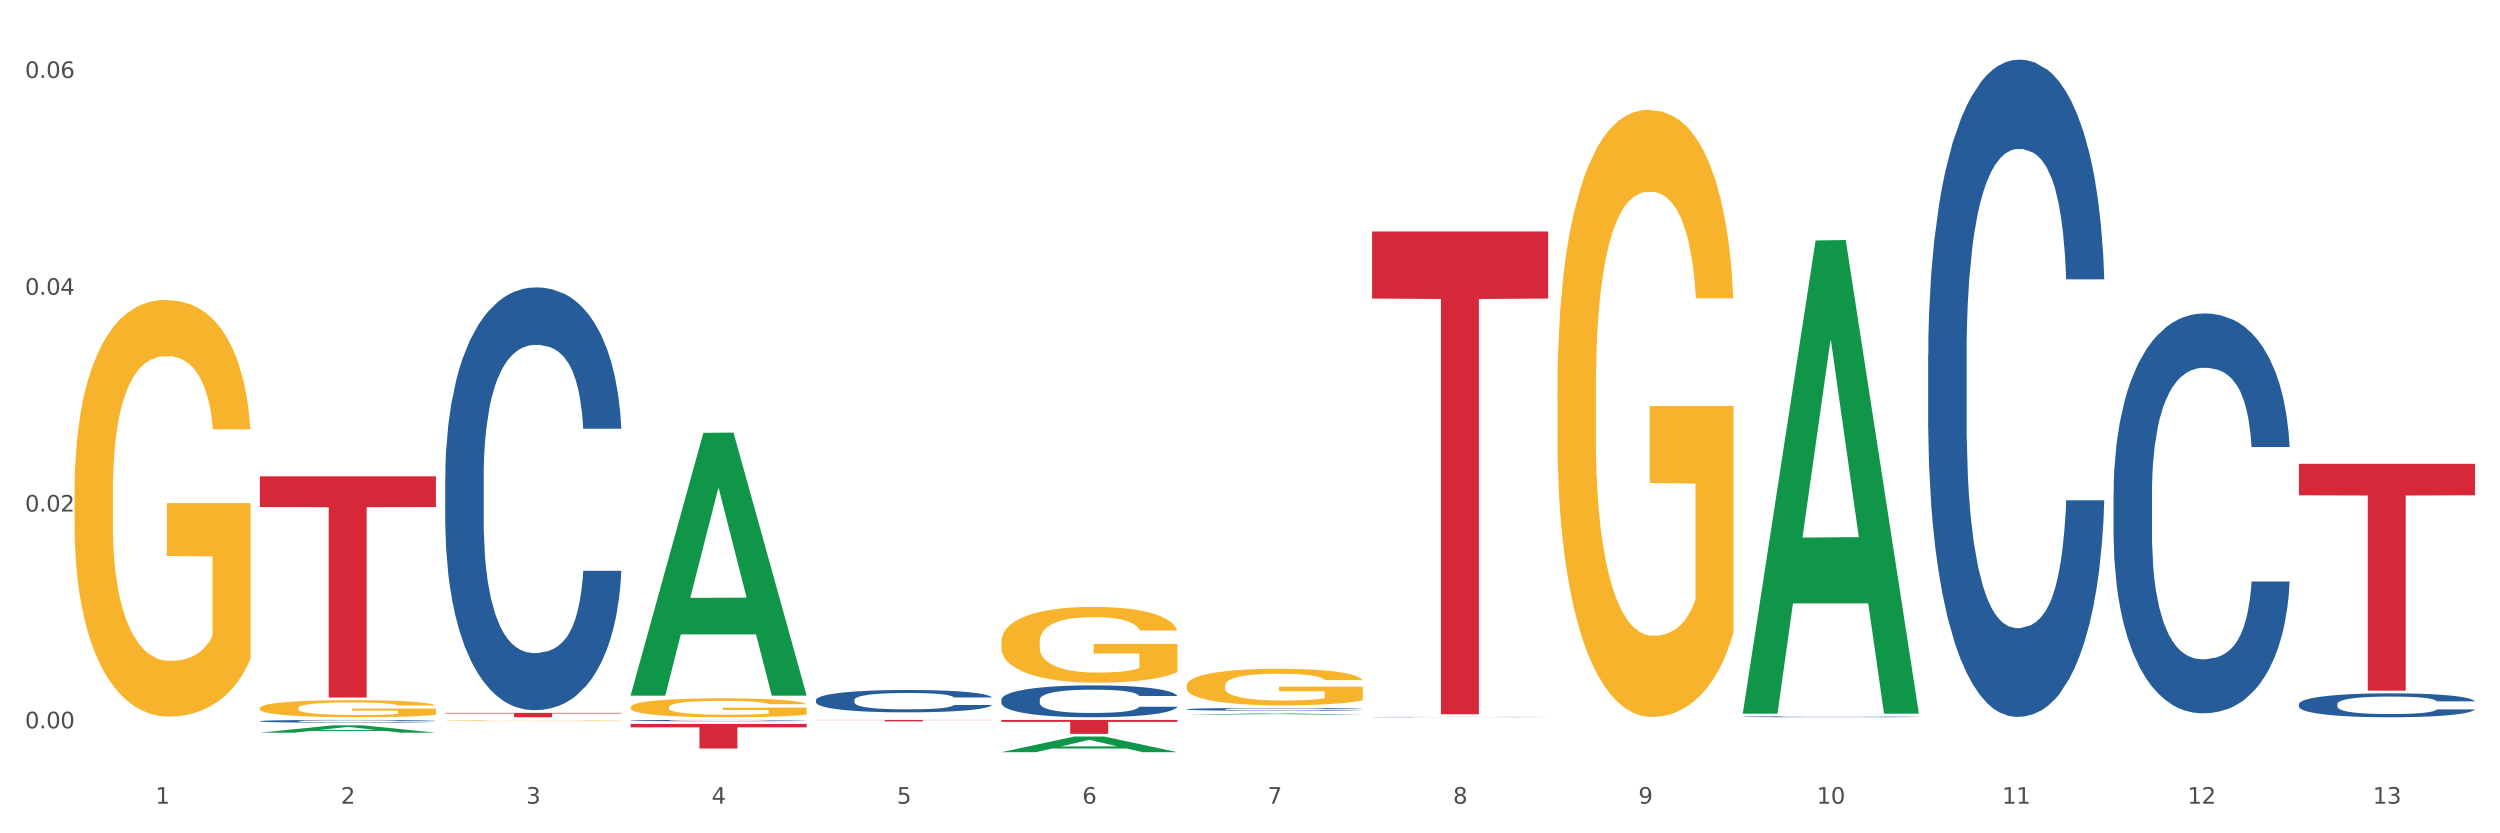 <?xml version="1.0" encoding="utf-8" standalone="no"?>
<!DOCTYPE svg PUBLIC "-//W3C//DTD SVG 1.1//EN"
  "http://www.w3.org/Graphics/SVG/1.1/DTD/svg11.dtd">
<svg xmlns:xlink="http://www.w3.org/1999/xlink" width="1080pt" height="360pt" viewBox="0 0 1080 360" xmlns="http://www.w3.org/2000/svg" version="1.1">
 <rect x="0" y="0" width="1080" height="360" fill="#333333" stroke="none"/>
 <defs>
  <style type="text/css">*{stroke-linejoin: round; stroke-linecap: butt}</style>
 </defs>
 <g id="figure_1">
  <g id="patch_1">
   <path d="M 0 360 
L 1080 360 
L 1080 0 
L 0 0 
z
" style="fill: #ffffff; stroke: #ffffff; stroke-linejoin: miter"/>
  </g>
  <g id="axes_1">
   <g id="matplotlib.axis_1">
    <g id="xtick_1">
     <g id="text_1">
      <!-- 1 -->
      <g style="fill: #4d4d4d" transform="translate(67.159 347.204) scale(0.096 -0.096)">
       <defs>
        <path id="DejaVuSans-31" d="M 794 531 
L 1825 531 
L 1825 4091 
L 703 3866 
L 703 4441 
L 1819 4666 
L 2450 4666 
L 2450 531 
L 3481 531 
L 3481 0 
L 794 0 
L 794 531 
z
" transform="scale(0.016)"/>
       </defs>
       <use xlink:href="#DejaVuSans-31"/>
      </g>
     </g>
    </g>
    <g id="xtick_2">
     <g id="text_2">
      <!-- 2 -->
      <g style="fill: #4d4d4d" transform="translate(147.238 347.204) scale(0.096 -0.096)">
       <defs>
        <path id="DejaVuSans-32" d="M 1228 531 
L 3431 531 
L 3431 0 
L 469 0 
L 469 531 
Q 828 903 1448 1529 
Q 2069 2156 2228 2338 
Q 2531 2678 2651 2914 
Q 2772 3150 2772 3378 
Q 2772 3750 2511 3984 
Q 2250 4219 1831 4219 
Q 1534 4219 1204 4116 
Q 875 4013 500 3803 
L 500 4441 
Q 881 4594 1212 4672 
Q 1544 4750 1819 4750 
Q 2544 4750 2975 4387 
Q 3406 4025 3406 3419 
Q 3406 3131 3298 2873 
Q 3191 2616 2906 2266 
Q 2828 2175 2409 1742 
Q 1991 1309 1228 531 
z
" transform="scale(0.016)"/>
       </defs>
       <use xlink:href="#DejaVuSans-32"/>
      </g>
     </g>
    </g>
    <g id="xtick_3">
     <g id="text_3">
      <!-- 3 -->
      <g style="fill: #4d4d4d" transform="translate(227.317 347.204) scale(0.096 -0.096)">
       <defs>
        <path id="DejaVuSans-33" d="M 2597 2516 
Q 3050 2419 3304 2112 
Q 3559 1806 3559 1356 
Q 3559 666 3084 287 
Q 2609 -91 1734 -91 
Q 1441 -91 1130 -33 
Q 819 25 488 141 
L 488 750 
Q 750 597 1062 519 
Q 1375 441 1716 441 
Q 2309 441 2620 675 
Q 2931 909 2931 1356 
Q 2931 1769 2642 2001 
Q 2353 2234 1838 2234 
L 1294 2234 
L 1294 2753 
L 1863 2753 
Q 2328 2753 2575 2939 
Q 2822 3125 2822 3475 
Q 2822 3834 2567 4026 
Q 2313 4219 1838 4219 
Q 1578 4219 1281 4162 
Q 984 4106 628 3988 
L 628 4550 
Q 988 4650 1302 4700 
Q 1616 4750 1894 4750 
Q 2613 4750 3031 4423 
Q 3450 4097 3450 3541 
Q 3450 3153 3228 2886 
Q 3006 2619 2597 2516 
z
" transform="scale(0.016)"/>
       </defs>
       <use xlink:href="#DejaVuSans-33"/>
      </g>
     </g>
    </g>
    <g id="xtick_4">
     <g id="text_4">
      <!-- 4 -->
      <g style="fill: #4d4d4d" transform="translate(307.396 347.204) scale(0.096 -0.096)">
       <defs>
        <path id="DejaVuSans-34" d="M 2419 4116 
L 825 1625 
L 2419 1625 
L 2419 4116 
z
M 2253 4666 
L 3047 4666 
L 3047 1625 
L 3713 1625 
L 3713 1100 
L 3047 1100 
L 3047 0 
L 2419 0 
L 2419 1100 
L 313 1100 
L 313 1709 
L 2253 4666 
z
" transform="scale(0.016)"/>
       </defs>
       <use xlink:href="#DejaVuSans-34"/>
      </g>
     </g>
    </g>
    <g id="xtick_5">
     <g id="text_5">
      <!-- 5 -->
      <g style="fill: #4d4d4d" transform="translate(387.475 347.204) scale(0.096 -0.096)">
       <defs>
        <path id="DejaVuSans-35" d="M 691 4666 
L 3169 4666 
L 3169 4134 
L 1269 4134 
L 1269 2991 
Q 1406 3038 1543 3061 
Q 1681 3084 1819 3084 
Q 2600 3084 3056 2656 
Q 3513 2228 3513 1497 
Q 3513 744 3044 326 
Q 2575 -91 1722 -91 
Q 1428 -91 1123 -41 
Q 819 9 494 109 
L 494 744 
Q 775 591 1075 516 
Q 1375 441 1709 441 
Q 2250 441 2565 725 
Q 2881 1009 2881 1497 
Q 2881 1984 2565 2268 
Q 2250 2553 1709 2553 
Q 1456 2553 1204 2497 
Q 953 2441 691 2322 
L 691 4666 
z
" transform="scale(0.016)"/>
       </defs>
       <use xlink:href="#DejaVuSans-35"/>
      </g>
     </g>
    </g>
    <g id="xtick_6">
     <g id="text_6">
      <!-- 6 -->
      <g style="fill: #4d4d4d" transform="translate(467.554 347.204) scale(0.096 -0.096)">
       <defs>
        <path id="DejaVuSans-36" d="M 2113 2584 
Q 1688 2584 1439 2293 
Q 1191 2003 1191 1497 
Q 1191 994 1439 701 
Q 1688 409 2113 409 
Q 2538 409 2786 701 
Q 3034 994 3034 1497 
Q 3034 2003 2786 2293 
Q 2538 2584 2113 2584 
z
M 3366 4563 
L 3366 3988 
Q 3128 4100 2886 4159 
Q 2644 4219 2406 4219 
Q 1781 4219 1451 3797 
Q 1122 3375 1075 2522 
Q 1259 2794 1537 2939 
Q 1816 3084 2150 3084 
Q 2853 3084 3261 2657 
Q 3669 2231 3669 1497 
Q 3669 778 3244 343 
Q 2819 -91 2113 -91 
Q 1303 -91 875 529 
Q 447 1150 447 2328 
Q 447 3434 972 4092 
Q 1497 4750 2381 4750 
Q 2619 4750 2861 4703 
Q 3103 4656 3366 4563 
z
" transform="scale(0.016)"/>
       </defs>
       <use xlink:href="#DejaVuSans-36"/>
      </g>
     </g>
    </g>
    <g id="xtick_7">
     <g id="text_7">
      <!-- 7 -->
      <g style="fill: #4d4d4d" transform="translate(547.634 347.204) scale(0.096 -0.096)">
       <defs>
        <path id="DejaVuSans-37" d="M 525 4666 
L 3525 4666 
L 3525 4397 
L 1831 0 
L 1172 0 
L 2766 4134 
L 525 4134 
L 525 4666 
z
" transform="scale(0.016)"/>
       </defs>
       <use xlink:href="#DejaVuSans-37"/>
      </g>
     </g>
    </g>
    <g id="xtick_8">
     <g id="text_8">
      <!-- 8 -->
      <g style="fill: #4d4d4d" transform="translate(627.713 347.204) scale(0.096 -0.096)">
       <defs>
        <path id="DejaVuSans-38" d="M 2034 2216 
Q 1584 2216 1326 1975 
Q 1069 1734 1069 1313 
Q 1069 891 1326 650 
Q 1584 409 2034 409 
Q 2484 409 2743 651 
Q 3003 894 3003 1313 
Q 3003 1734 2745 1975 
Q 2488 2216 2034 2216 
z
M 1403 2484 
Q 997 2584 770 2862 
Q 544 3141 544 3541 
Q 544 4100 942 4425 
Q 1341 4750 2034 4750 
Q 2731 4750 3128 4425 
Q 3525 4100 3525 3541 
Q 3525 3141 3298 2862 
Q 3072 2584 2669 2484 
Q 3125 2378 3379 2068 
Q 3634 1759 3634 1313 
Q 3634 634 3220 271 
Q 2806 -91 2034 -91 
Q 1263 -91 848 271 
Q 434 634 434 1313 
Q 434 1759 690 2068 
Q 947 2378 1403 2484 
z
M 1172 3481 
Q 1172 3119 1398 2916 
Q 1625 2713 2034 2713 
Q 2441 2713 2670 2916 
Q 2900 3119 2900 3481 
Q 2900 3844 2670 4047 
Q 2441 4250 2034 4250 
Q 1625 4250 1398 4047 
Q 1172 3844 1172 3481 
z
" transform="scale(0.016)"/>
       </defs>
       <use xlink:href="#DejaVuSans-38"/>
      </g>
     </g>
    </g>
    <g id="xtick_9">
     <g id="text_9">
      <!-- 9 -->
      <g style="fill: #4d4d4d" transform="translate(707.792 347.204) scale(0.096 -0.096)">
       <defs>
        <path id="DejaVuSans-39" d="M 703 97 
L 703 672 
Q 941 559 1184 500 
Q 1428 441 1663 441 
Q 2288 441 2617 861 
Q 2947 1281 2994 2138 
Q 2813 1869 2534 1725 
Q 2256 1581 1919 1581 
Q 1219 1581 811 2004 
Q 403 2428 403 3163 
Q 403 3881 828 4315 
Q 1253 4750 1959 4750 
Q 2769 4750 3195 4129 
Q 3622 3509 3622 2328 
Q 3622 1225 3098 567 
Q 2575 -91 1691 -91 
Q 1453 -91 1209 -44 
Q 966 3 703 97 
z
M 1959 2075 
Q 2384 2075 2632 2365 
Q 2881 2656 2881 3163 
Q 2881 3666 2632 3958 
Q 2384 4250 1959 4250 
Q 1534 4250 1286 3958 
Q 1038 3666 1038 3163 
Q 1038 2656 1286 2365 
Q 1534 2075 1959 2075 
z
" transform="scale(0.016)"/>
       </defs>
       <use xlink:href="#DejaVuSans-39"/>
      </g>
     </g>
    </g>
    <g id="xtick_10">
     <g id="text_10">
      <!-- 10 -->
      <g style="fill: #4d4d4d" transform="translate(784.817 347.204) scale(0.096 -0.096)">
       <defs>
        <path id="DejaVuSans-30" d="M 2034 4250 
Q 1547 4250 1301 3770 
Q 1056 3291 1056 2328 
Q 1056 1369 1301 889 
Q 1547 409 2034 409 
Q 2525 409 2770 889 
Q 3016 1369 3016 2328 
Q 3016 3291 2770 3770 
Q 2525 4250 2034 4250 
z
M 2034 4750 
Q 2819 4750 3233 4129 
Q 3647 3509 3647 2328 
Q 3647 1150 3233 529 
Q 2819 -91 2034 -91 
Q 1250 -91 836 529 
Q 422 1150 422 2328 
Q 422 3509 836 4129 
Q 1250 4750 2034 4750 
z
" transform="scale(0.016)"/>
       </defs>
       <use xlink:href="#DejaVuSans-31"/>
       <use xlink:href="#DejaVuSans-30" transform="translate(63.623 0)"/>
      </g>
     </g>
    </g>
    <g id="xtick_11">
     <g id="text_11">
      <!-- 11 -->
      <g style="fill: #4d4d4d" transform="translate(864.896 347.204) scale(0.096 -0.096)">
       <use xlink:href="#DejaVuSans-31"/>
       <use xlink:href="#DejaVuSans-31" transform="translate(63.623 0)"/>
      </g>
     </g>
    </g>
    <g id="xtick_12">
     <g id="text_12">
      <!-- 12 -->
      <g style="fill: #4d4d4d" transform="translate(944.975 347.204) scale(0.096 -0.096)">
       <use xlink:href="#DejaVuSans-31"/>
       <use xlink:href="#DejaVuSans-32" transform="translate(63.623 0)"/>
      </g>
     </g>
    </g>
    <g id="xtick_13">
     <g id="text_13">
      <!-- 13 -->
      <g style="fill: #4d4d4d" transform="translate(1025.054 347.204) scale(0.096 -0.096)">
       <use xlink:href="#DejaVuSans-31"/>
       <use xlink:href="#DejaVuSans-33" transform="translate(63.623 0)"/>
      </g>
     </g>
    </g>
    <g id="xtick_14"/>
    <g id="xtick_15"/>
    <g id="xtick_16"/>
    <g id="xtick_17"/>
    <g id="xtick_18"/>
    <g id="xtick_19"/>
    <g id="xtick_20"/>
    <g id="xtick_21"/>
    <g id="xtick_22"/>
    <g id="xtick_23"/>
    <g id="xtick_24"/>
    <g id="xtick_25"/>
   </g>
   <g id="matplotlib.axis_2">
    <g id="ytick_1">
     <g id="text_14">
      <!-- 0.00 -->
      <g style="fill: #4d4d4d" transform="translate(10.8 314.646) scale(0.096 -0.096)">
       <defs>
        <path id="DejaVuSans-2e" d="M 684 794 
L 1344 794 
L 1344 0 
L 684 0 
L 684 794 
z
" transform="scale(0.016)"/>
       </defs>
       <use xlink:href="#DejaVuSans-30"/>
       <use xlink:href="#DejaVuSans-2e" transform="translate(63.623 0)"/>
       <use xlink:href="#DejaVuSans-30" transform="translate(95.41 0)"/>
       <use xlink:href="#DejaVuSans-30" transform="translate(159.033 0)"/>
      </g>
     </g>
    </g>
    <g id="ytick_2">
     <g id="text_15">
      <!-- 0.02 -->
      <g style="fill: #4d4d4d" transform="translate(10.8 220.994) scale(0.096 -0.096)">
       <use xlink:href="#DejaVuSans-30"/>
       <use xlink:href="#DejaVuSans-2e" transform="translate(63.623 0)"/>
       <use xlink:href="#DejaVuSans-30" transform="translate(95.41 0)"/>
       <use xlink:href="#DejaVuSans-32" transform="translate(159.033 0)"/>
      </g>
     </g>
    </g>
    <g id="ytick_3">
     <g id="text_16">
      <!-- 0.04 -->
      <g style="fill: #4d4d4d" transform="translate(10.8 127.342) scale(0.096 -0.096)">
       <use xlink:href="#DejaVuSans-30"/>
       <use xlink:href="#DejaVuSans-2e" transform="translate(63.623 0)"/>
       <use xlink:href="#DejaVuSans-30" transform="translate(95.41 0)"/>
       <use xlink:href="#DejaVuSans-34" transform="translate(159.033 0)"/>
      </g>
     </g>
    </g>
    <g id="ytick_4">
     <g id="text_17">
      <!-- 0.06 -->
      <g style="fill: #4d4d4d" transform="translate(10.8 33.69) scale(0.096 -0.096)">
       <use xlink:href="#DejaVuSans-30"/>
       <use xlink:href="#DejaVuSans-2e" transform="translate(63.623 0)"/>
       <use xlink:href="#DejaVuSans-30" transform="translate(95.41 0)"/>
       <use xlink:href="#DejaVuSans-36" transform="translate(159.033 0)"/>
      </g>
     </g>
    </g>
    <g id="ytick_5"/>
    <g id="ytick_6"/>
    <g id="ytick_7"/>
   </g>
   <g id="PolyCollection_1">
    <path d="M 112.254 316.51 
L 112.333 316.507 
L 143.704 313.346 
L 156.723 313.343 
L 188.329 316.516 
L 173.271 316.516 
L 166.448 315.777 
L 134.057 315.777 
L 133.822 315.789 
L 127.234 316.516 
L 112.254 316.516 
L 112.254 316.51 
L 138.135 315.336 
L 162.37 315.333 
L 150.37 314.019 
L 150.213 314.013 
L 150.056 314.022 
L 138.057 315.333 
L 138.135 315.336 
L 112.254 316.51 
z
" clip-path="url(#p93b18e3ac0)" style="fill: #109648"/>
    <path d="M 192.333 307.95 
L 268.408 307.95 
L 268.408 308.215 
L 238.483 308.217 
L 238.483 309.858 
L 222.078 309.858 
L 222.078 308.217 
L 192.333 308.215 
L 192.333 307.952 
L 192.333 307.95 
z
" clip-path="url(#p93b18e3ac0)" style="fill: #d62839"/>
    <path d="M 272.412 312.727 
L 348.488 312.727 
L 348.488 314.206 
L 318.562 314.216 
L 318.562 323.374 
L 302.157 323.374 
L 302.157 314.216 
L 272.412 314.206 
L 272.412 312.737 
L 272.412 312.727 
z
" clip-path="url(#p93b18e3ac0)" style="fill: #d62839"/>
    <path d="M 352.492 310.999 
L 428.567 310.999 
L 428.567 311.088 
L 398.641 311.088 
L 398.641 311.638 
L 382.237 311.638 
L 382.237 311.088 
L 352.492 311.088 
L 352.492 310.999 
L 352.492 310.999 
z
" clip-path="url(#p93b18e3ac0)" style="fill: #d62839"/>
    <path d="M 432.571 310.999 
L 508.646 310.999 
L 508.646 311.839 
L 478.721 311.845 
L 478.721 317.044 
L 462.316 317.044 
L 462.316 311.845 
L 432.571 311.839 
L 432.571 311.005 
L 432.571 310.999 
z
" clip-path="url(#p93b18e3ac0)" style="fill: #d62839"/>
    <path d="M 592.729 99.986 
L 668.804 99.986 
L 668.804 128.971 
L 638.879 129.167 
L 638.879 308.559 
L 622.474 308.559 
L 622.474 129.167 
L 592.729 128.971 
L 592.729 100.182 
L 592.729 99.986 
z
" clip-path="url(#p93b18e3ac0)" style="fill: #d62839"/>
    <path d="M 993.125 200.351 
L 1069.2 200.351 
L 1069.2 213.974 
L 1039.275 214.066 
L 1039.275 298.378 
L 1022.87 298.378 
L 1022.87 214.066 
L 993.125 213.974 
L 993.125 200.443 
L 993.125 200.351 
z
" clip-path="url(#p93b18e3ac0)" style="fill: #d62839"/>
    <path d="M 512.65 306.391 
L 512.74 306.39 
L 512.74 306.359 
L 513.01 306.317 
L 513.999 306.24 
L 515.258 306.182 
L 517.416 306.114 
L 518.585 306.085 
L 520.114 306.054 
L 523.261 306.002 
L 526.858 305.958 
L 529.376 305.934 
L 531.264 305.918 
L 535.49 305.891 
L 537.918 305.879 
L 540.436 305.869 
L 542.594 305.862 
L 546.191 305.855 
L 549.069 305.851 
L 552.396 305.85 
L 555.184 305.851 
L 558.871 305.856 
L 564.266 305.869 
L 566.334 305.877 
L 569.122 305.89 
L 571.999 305.907 
L 574.337 305.925 
L 577.035 305.95 
L 579.823 305.983 
L 582.52 306.025 
L 584.409 306.063 
L 585.937 306.104 
L 587.286 306.154 
L 588.275 306.207 
L 588.725 306.252 
L 572.269 306.252 
L 571.819 306.212 
L 570.92 306.168 
L 570.021 306.138 
L 569.032 306.114 
L 567.503 306.087 
L 566.154 306.069 
L 563.906 306.048 
L 561.838 306.035 
L 560.129 306.027 
L 558.061 306.021 
L 553.655 306.014 
L 550.508 306.014 
L 548.529 306.016 
L 546.101 306.022 
L 544.033 306.029 
L 541.605 306.043 
L 539.717 306.057 
L 537.828 306.076 
L 536.749 306.089 
L 535.131 306.113 
L 534.052 306.133 
L 532.613 306.167 
L 531.804 306.191 
L 530.365 306.254 
L 529.735 306.3 
L 529.466 306.332 
L 529.286 306.367 
L 529.286 306.538 
L 529.825 306.615 
L 530.275 306.648 
L 530.994 306.685 
L 532.343 306.734 
L 534.321 306.781 
L 536.39 306.815 
L 538.098 306.836 
L 539.717 306.851 
L 541.335 306.863 
L 543.314 306.874 
L 544.932 306.881 
L 547.36 306.887 
L 550.238 306.891 
L 552.486 306.891 
L 557.072 306.885 
L 559.14 306.88 
L 561.119 306.872 
L 563.277 306.86 
L 564.985 306.847 
L 565.974 306.837 
L 567.593 306.816 
L 568.852 306.794 
L 569.931 306.769 
L 570.65 306.747 
L 571.46 306.714 
L 572.089 306.676 
L 572.269 306.657 
L 588.725 306.657 
L 588.365 306.696 
L 587.736 306.735 
L 586.477 306.786 
L 585.488 306.816 
L 583.959 306.852 
L 582.341 306.883 
L 580.092 306.917 
L 578.024 306.942 
L 575.866 306.964 
L 573.528 306.984 
L 569.302 307.012 
L 567.773 307.019 
L 564.536 307.032 
L 562.018 307.04 
L 558.331 307.048 
L 554.554 307.052 
L 550.598 307.053 
L 547.091 307.051 
L 543.224 307.045 
L 540.796 307.038 
L 538.098 307.028 
L 534.951 307.013 
L 531.983 306.994 
L 529.196 306.972 
L 526.588 306.947 
L 524.16 306.918 
L 521.013 306.871 
L 518.675 306.825 
L 516.966 306.782 
L 515.797 306.746 
L 514.628 306.7 
L 513.999 306.668 
L 513.01 306.591 
L 512.65 306.519 
L 512.65 306.391 
z
" clip-path="url(#p93b18e3ac0)" style="fill: #255c99"/>
    <path d="M 32.175 212.759 
L 32.265 212.595 
L 32.265 206.676 
L 32.444 201.58 
L 33.343 189.249 
L 34.69 179.056 
L 35.678 173.631 
L 36.666 169.192 
L 37.833 164.753 
L 39.271 160.15 
L 41.875 153.409 
L 43.492 149.957 
L 45.468 146.34 
L 49.061 141.079 
L 51.665 138.12 
L 54.36 135.654 
L 58.761 132.694 
L 61.635 131.379 
L 64.689 130.393 
L 68.371 129.735 
L 71.156 129.571 
L 77.263 130.064 
L 82.473 131.543 
L 84.988 132.694 
L 88.221 134.667 
L 89.927 135.982 
L 92.712 138.613 
L 95.586 142.065 
L 97.562 145.025 
L 100.526 150.614 
L 102.771 156.204 
L 104.837 163.109 
L 105.915 167.877 
L 106.723 172.316 
L 107.442 177.412 
L 108.16 185.468 
L 91.993 185.468 
L 91.365 179.714 
L 90.377 174.289 
L 88.939 169.028 
L 87.682 165.74 
L 85.526 161.629 
L 83.55 158.999 
L 81.485 157.026 
L 78.97 155.382 
L 76.994 154.56 
L 74.209 153.902 
L 68.731 154.067 
L 65.048 155.382 
L 62.533 157.026 
L 60.917 158.506 
L 59.479 160.15 
L 57.863 162.452 
L 55.977 165.904 
L 54.629 169.028 
L 53.282 172.973 
L 52.204 176.919 
L 51.216 181.522 
L 50.408 186.455 
L 49.779 191.551 
L 49.24 197.798 
L 48.791 208.156 
L 48.791 230.679 
L 48.971 235.776 
L 49.42 242.516 
L 49.959 247.613 
L 50.857 253.696 
L 51.665 257.806 
L 53.192 263.725 
L 54.899 268.657 
L 56.246 271.78 
L 57.593 274.411 
L 59.929 278.028 
L 62.533 280.987 
L 64.779 282.795 
L 67.832 284.439 
L 69.898 285.097 
L 71.695 285.426 
L 76.096 285.426 
L 79.239 284.933 
L 82.742 283.782 
L 85.437 282.302 
L 87.682 280.494 
L 90.197 277.535 
L 91.814 274.74 
L 91.814 240.379 
L 72.054 240.215 
L 72.054 217.363 
L 108.25 217.363 
L 108.25 284.439 
L 106.723 287.892 
L 105.017 291.016 
L 103.22 293.811 
L 100.526 297.263 
L 97.292 300.551 
L 94.418 302.853 
L 91.365 304.826 
L 87.772 306.634 
L 83.101 308.278 
L 80.227 308.936 
L 76.635 309.429 
L 72.413 309.593 
L 68.731 309.265 
L 65.138 308.443 
L 61.366 306.963 
L 57.683 304.826 
L 54.899 302.688 
L 52.114 300.058 
L 49.15 296.605 
L 46.815 293.317 
L 45.019 290.358 
L 43.043 286.577 
L 40.887 281.645 
L 39.271 277.206 
L 37.833 272.602 
L 36.307 266.684 
L 35.229 261.587 
L 34.151 255.176 
L 33.522 250.408 
L 32.804 243.01 
L 32.265 232.652 
L 32.175 212.759 
z
" clip-path="url(#p93b18e3ac0)" style="fill: #f7b32b"/>
    <path d="M 993.125 304.164 
L 993.215 304.155 
L 993.215 303.89 
L 993.485 303.532 
L 994.474 302.871 
L 995.733 302.37 
L 997.891 301.785 
L 999.06 301.539 
L 1000.588 301.266 
L 1003.736 300.822 
L 1007.333 300.444 
L 1009.851 300.236 
L 1011.739 300.104 
L 1015.965 299.868 
L 1018.393 299.764 
L 1020.911 299.679 
L 1023.069 299.623 
L 1026.666 299.557 
L 1029.544 299.528 
L 1032.871 299.519 
L 1035.659 299.528 
L 1039.345 299.566 
L 1044.741 299.679 
L 1046.809 299.745 
L 1049.597 299.859 
L 1052.474 300.01 
L 1054.812 300.161 
L 1057.51 300.378 
L 1060.298 300.661 
L 1062.995 301.02 
L 1064.884 301.351 
L 1066.412 301.7 
L 1067.761 302.125 
L 1068.75 302.587 
L 1069.2 302.975 
L 1052.744 302.975 
L 1052.294 302.625 
L 1051.395 302.248 
L 1050.496 301.993 
L 1049.507 301.785 
L 1047.978 301.549 
L 1046.629 301.398 
L 1044.381 301.218 
L 1042.313 301.105 
L 1040.604 301.039 
L 1038.536 300.982 
L 1034.13 300.926 
L 1030.983 300.926 
L 1029.004 300.945 
L 1026.576 300.992 
L 1024.508 301.058 
L 1022.08 301.171 
L 1020.192 301.294 
L 1018.303 301.454 
L 1017.224 301.568 
L 1015.606 301.775 
L 1014.527 301.945 
L 1013.088 302.238 
L 1012.278 302.446 
L 1010.84 302.984 
L 1010.21 303.381 
L 1009.94 303.654 
L 1009.761 303.957 
L 1009.761 305.43 
L 1010.3 306.09 
L 1010.75 306.374 
L 1011.469 306.695 
L 1012.818 307.11 
L 1014.796 307.516 
L 1016.865 307.809 
L 1018.573 307.988 
L 1020.192 308.121 
L 1021.81 308.224 
L 1023.789 308.319 
L 1025.407 308.375 
L 1027.835 308.432 
L 1030.713 308.46 
L 1032.961 308.46 
L 1037.547 308.413 
L 1039.615 308.366 
L 1041.594 308.3 
L 1043.752 308.196 
L 1045.46 308.083 
L 1046.449 307.998 
L 1048.068 307.818 
L 1049.327 307.63 
L 1050.406 307.412 
L 1051.125 307.224 
L 1051.935 306.94 
L 1052.564 306.619 
L 1052.744 306.449 
L 1069.2 306.449 
L 1068.84 306.789 
L 1068.211 307.12 
L 1066.952 307.563 
L 1065.963 307.818 
L 1064.434 308.13 
L 1062.815 308.394 
L 1060.567 308.687 
L 1058.499 308.904 
L 1056.341 309.093 
L 1054.003 309.263 
L 1049.777 309.499 
L 1048.248 309.565 
L 1045.011 309.678 
L 1042.493 309.745 
L 1038.806 309.811 
L 1035.029 309.848 
L 1031.072 309.858 
L 1027.565 309.839 
L 1023.699 309.782 
L 1021.271 309.726 
L 1018.573 309.641 
L 1015.426 309.509 
L 1012.458 309.348 
L 1009.671 309.159 
L 1007.063 308.942 
L 1004.635 308.696 
L 1001.488 308.29 
L 999.15 307.894 
L 997.441 307.526 
L 996.272 307.214 
L 995.103 306.818 
L 994.474 306.544 
L 993.485 305.883 
L 993.125 305.269 
L 993.125 304.164 
z
" clip-path="url(#p93b18e3ac0)" style="fill: #255c99"/>
    <path d="M 913.046 213.023 
L 913.136 212.865 
L 913.136 208.448 
L 913.405 202.452 
L 914.395 191.408 
L 915.653 183.045 
L 917.812 173.263 
L 918.981 169.161 
L 920.509 164.585 
L 923.657 157.17 
L 927.254 150.859 
L 929.771 147.387 
L 931.66 145.179 
L 935.886 141.234 
L 938.314 139.498 
L 940.832 138.078 
L 942.99 137.132 
L 946.587 136.027 
L 949.465 135.554 
L 952.792 135.396 
L 955.579 135.554 
L 959.266 136.185 
L 964.662 138.078 
L 966.73 139.183 
L 969.518 141.076 
L 972.395 143.601 
L 974.733 146.125 
L 977.431 149.754 
L 980.218 154.487 
L 982.916 160.483 
L 984.805 166.005 
L 986.333 171.843 
L 987.682 178.943 
L 988.671 186.674 
L 989.121 193.143 
L 972.665 193.143 
L 972.215 187.305 
L 971.316 180.994 
L 970.417 176.734 
L 969.428 173.263 
L 967.899 169.319 
L 966.55 166.794 
L 964.302 163.796 
L 962.234 161.903 
L 960.525 160.799 
L 958.457 159.852 
L 954.051 158.905 
L 950.903 158.905 
L 948.925 159.221 
L 946.497 160.01 
L 944.429 161.114 
L 942.001 163.007 
L 940.113 165.059 
L 938.224 167.741 
L 937.145 169.634 
L 935.527 173.105 
L 934.447 175.945 
L 933.009 180.836 
L 932.199 184.308 
L 930.761 193.301 
L 930.131 199.928 
L 929.861 204.503 
L 929.681 209.552 
L 929.681 234.166 
L 930.221 245.21 
L 930.671 249.943 
L 931.39 255.308 
L 932.739 262.25 
L 934.717 269.035 
L 936.785 273.926 
L 938.494 276.924 
L 940.113 279.132 
L 941.731 280.868 
L 943.71 282.446 
L 945.328 283.392 
L 947.756 284.339 
L 950.634 284.812 
L 952.882 284.812 
L 957.468 284.024 
L 959.536 283.235 
L 961.514 282.13 
L 963.673 280.395 
L 965.381 278.501 
L 966.37 277.081 
L 967.989 274.084 
L 969.248 270.928 
L 970.327 267.299 
L 971.046 264.143 
L 971.856 259.41 
L 972.485 254.046 
L 972.665 251.206 
L 989.121 251.206 
L 988.761 256.886 
L 988.132 262.408 
L 986.873 269.823 
L 985.884 274.084 
L 984.355 279.29 
L 982.736 283.708 
L 980.488 288.599 
L 978.42 292.228 
L 976.262 295.384 
L 973.924 298.224 
L 969.697 302.168 
L 968.169 303.273 
L 964.931 305.166 
L 962.414 306.27 
L 958.727 307.375 
L 954.95 308.006 
L 950.993 308.164 
L 947.486 307.848 
L 943.62 306.901 
L 941.192 305.955 
L 938.494 304.535 
L 935.347 302.326 
L 932.379 299.644 
L 929.592 296.488 
L 926.984 292.859 
L 924.556 288.757 
L 921.409 281.972 
L 919.071 275.346 
L 917.362 269.192 
L 916.193 263.986 
L 915.024 257.359 
L 914.395 252.783 
L 913.405 241.739 
L 913.046 231.483 
L 913.046 213.023 
z
" clip-path="url(#p93b18e3ac0)" style="fill: #255c99"/>
    <path d="M 832.967 153.349 
L 833.056 153.09 
L 833.056 145.829 
L 833.326 135.974 
L 834.315 117.821 
L 835.574 104.077 
L 837.732 87.998 
L 838.901 81.256 
L 840.43 73.735 
L 843.577 61.547 
L 847.174 51.174 
L 849.692 45.468 
L 851.581 41.838 
L 855.807 35.355 
L 858.235 32.502 
L 860.753 30.168 
L 862.911 28.612 
L 866.508 26.797 
L 869.385 26.019 
L 872.713 25.759 
L 875.5 26.019 
L 879.187 27.056 
L 884.583 30.168 
L 886.651 31.983 
L 889.438 35.095 
L 892.316 39.245 
L 894.654 43.394 
L 897.352 49.358 
L 900.139 57.138 
L 902.837 66.993 
L 904.725 76.069 
L 906.254 85.664 
L 907.603 97.334 
L 908.592 110.041 
L 909.042 120.674 
L 892.586 120.674 
L 892.136 111.079 
L 891.237 100.705 
L 890.338 93.704 
L 889.348 87.998 
L 887.82 81.515 
L 886.471 77.366 
L 884.223 72.439 
L 882.155 69.327 
L 880.446 67.511 
L 878.378 65.955 
L 873.972 64.399 
L 870.824 64.399 
L 868.846 64.918 
L 866.418 66.215 
L 864.35 68.03 
L 861.922 71.142 
L 860.033 74.513 
L 858.145 78.922 
L 857.066 82.034 
L 855.447 87.739 
L 854.368 92.407 
L 852.929 100.446 
L 852.12 106.151 
L 850.681 120.933 
L 850.052 131.825 
L 849.782 139.345 
L 849.602 147.644 
L 849.602 188.099 
L 850.142 206.252 
L 850.591 214.032 
L 851.311 222.849 
L 852.66 234.26 
L 854.638 245.411 
L 856.706 253.45 
L 858.415 258.377 
L 860.033 262.008 
L 861.652 264.86 
L 863.63 267.454 
L 865.249 269.01 
L 867.677 270.566 
L 870.554 271.344 
L 872.803 271.344 
L 877.389 270.047 
L 879.457 268.75 
L 881.435 266.935 
L 883.593 264.082 
L 885.302 260.97 
L 886.291 258.637 
L 887.91 253.709 
L 889.169 248.523 
L 890.248 242.558 
L 890.967 237.372 
L 891.776 229.592 
L 892.406 220.775 
L 892.586 216.107 
L 909.042 216.107 
L 908.682 225.442 
L 908.053 234.519 
L 906.794 246.707 
L 905.804 253.709 
L 904.276 262.267 
L 902.657 269.528 
L 900.409 277.568 
L 898.341 283.532 
L 896.183 288.719 
L 893.845 293.387 
L 889.618 299.87 
L 888.09 301.685 
L 884.852 304.797 
L 882.334 306.612 
L 878.648 308.428 
L 874.871 309.465 
L 870.914 309.724 
L 867.407 309.206 
L 863.54 307.65 
L 861.113 306.094 
L 858.415 303.76 
L 855.268 300.129 
L 852.3 295.721 
L 849.512 290.534 
L 846.905 284.569 
L 844.477 277.827 
L 841.329 266.676 
L 838.991 255.784 
L 837.283 245.67 
L 836.114 237.112 
L 834.945 226.22 
L 834.315 218.7 
L 833.326 200.547 
L 832.967 183.691 
L 832.967 153.349 
z
" clip-path="url(#p93b18e3ac0)" style="fill: #255c99"/>
    <path d="M 752.887 309.635 
L 752.977 309.634 
L 752.977 309.624 
L 753.247 309.61 
L 754.236 309.584 
L 755.495 309.564 
L 757.653 309.541 
L 758.822 309.532 
L 760.351 309.521 
L 763.498 309.504 
L 767.095 309.489 
L 769.613 309.481 
L 771.501 309.475 
L 775.728 309.466 
L 778.156 309.462 
L 780.674 309.459 
L 782.832 309.457 
L 786.429 309.454 
L 789.306 309.453 
L 792.633 309.453 
L 795.421 309.453 
L 799.108 309.454 
L 804.503 309.459 
L 806.572 309.461 
L 809.359 309.466 
L 812.237 309.472 
L 814.575 309.478 
L 817.273 309.486 
L 820.06 309.497 
L 822.758 309.511 
L 824.646 309.524 
L 826.175 309.538 
L 827.524 309.555 
L 828.513 309.573 
L 828.963 309.588 
L 812.507 309.588 
L 812.057 309.574 
L 811.158 309.559 
L 810.258 309.549 
L 809.269 309.541 
L 807.741 309.532 
L 806.392 309.526 
L 804.144 309.519 
L 802.075 309.515 
L 800.367 309.512 
L 798.299 309.51 
L 793.892 309.508 
L 790.745 309.508 
L 788.767 309.508 
L 786.339 309.51 
L 784.271 309.513 
L 781.843 309.517 
L 779.954 309.522 
L 778.066 309.528 
L 776.987 309.533 
L 775.368 309.541 
L 774.289 309.548 
L 772.85 309.559 
L 772.041 309.567 
L 770.602 309.588 
L 769.973 309.604 
L 769.703 309.615 
L 769.523 309.626 
L 769.523 309.684 
L 770.063 309.71 
L 770.512 309.721 
L 771.232 309.734 
L 772.581 309.75 
L 774.559 309.766 
L 776.627 309.778 
L 778.336 309.785 
L 779.954 309.79 
L 781.573 309.794 
L 783.551 309.798 
L 785.17 309.8 
L 787.598 309.802 
L 790.475 309.803 
L 792.723 309.803 
L 797.31 309.801 
L 799.378 309.799 
L 801.356 309.797 
L 803.514 309.793 
L 805.223 309.788 
L 806.212 309.785 
L 807.831 309.778 
L 809.089 309.771 
L 810.169 309.762 
L 810.888 309.755 
L 811.697 309.743 
L 812.327 309.731 
L 812.507 309.724 
L 828.963 309.724 
L 828.603 309.738 
L 827.973 309.751 
L 826.714 309.768 
L 825.725 309.778 
L 824.197 309.79 
L 822.578 309.8 
L 820.33 309.812 
L 818.262 309.82 
L 816.104 309.828 
L 813.765 309.835 
L 809.539 309.844 
L 808.01 309.846 
L 804.773 309.851 
L 802.255 309.853 
L 798.568 309.856 
L 794.792 309.858 
L 790.835 309.858 
L 787.328 309.857 
L 783.461 309.855 
L 781.033 309.853 
L 778.336 309.849 
L 775.188 309.844 
L 772.221 309.838 
L 769.433 309.83 
L 766.825 309.822 
L 764.398 309.812 
L 761.25 309.796 
L 758.912 309.781 
L 757.204 309.766 
L 756.035 309.754 
L 754.866 309.739 
L 754.236 309.728 
L 753.247 309.702 
L 752.887 309.678 
L 752.887 309.635 
z
" clip-path="url(#p93b18e3ac0)" style="fill: #255c99"/>
    <path d="M 112.254 311.54 
L 112.344 311.538 
L 112.344 311.508 
L 112.614 311.466 
L 113.603 311.389 
L 114.862 311.331 
L 117.02 311.263 
L 118.189 311.234 
L 119.718 311.202 
L 122.865 311.15 
L 126.462 311.107 
L 128.98 311.082 
L 130.868 311.067 
L 135.095 311.039 
L 137.523 311.027 
L 140.04 311.018 
L 142.199 311.011 
L 145.796 311.003 
L 148.673 311 
L 152 310.999 
L 154.788 311 
L 158.475 311.004 
L 163.87 311.018 
L 165.938 311.025 
L 168.726 311.038 
L 171.604 311.056 
L 173.942 311.074 
L 176.639 311.099 
L 179.427 311.132 
L 182.125 311.174 
L 184.013 311.212 
L 185.542 311.253 
L 186.891 311.302 
L 187.88 311.356 
L 188.329 311.401 
L 171.873 311.401 
L 171.424 311.36 
L 170.525 311.316 
L 169.625 311.287 
L 168.636 311.263 
L 167.107 311.235 
L 165.759 311.218 
L 163.51 311.197 
L 161.442 311.183 
L 159.734 311.176 
L 157.665 311.169 
L 153.259 311.163 
L 150.112 311.163 
L 148.134 311.165 
L 145.706 311.17 
L 143.637 311.178 
L 141.209 311.191 
L 139.321 311.205 
L 137.433 311.224 
L 136.354 311.237 
L 134.735 311.261 
L 133.656 311.281 
L 132.217 311.315 
L 131.408 311.34 
L 129.969 311.402 
L 129.34 311.448 
L 129.07 311.48 
L 128.89 311.515 
L 128.89 311.687 
L 129.43 311.764 
L 129.879 311.797 
L 130.599 311.834 
L 131.947 311.882 
L 133.926 311.93 
L 135.994 311.964 
L 137.702 311.985 
L 139.321 312 
L 140.94 312.012 
L 142.918 312.023 
L 144.537 312.03 
L 146.965 312.036 
L 149.842 312.04 
L 152.09 312.04 
L 156.676 312.034 
L 158.745 312.029 
L 160.723 312.021 
L 162.881 312.009 
L 164.59 311.996 
L 165.579 311.986 
L 167.197 311.965 
L 168.456 311.943 
L 169.535 311.918 
L 170.255 311.896 
L 171.064 311.863 
L 171.694 311.825 
L 171.873 311.805 
L 188.329 311.805 
L 187.97 311.845 
L 187.34 311.884 
L 186.081 311.935 
L 185.092 311.965 
L 183.563 312.001 
L 181.945 312.032 
L 179.697 312.066 
L 177.628 312.091 
L 175.47 312.113 
L 173.132 312.133 
L 168.906 312.16 
L 167.377 312.168 
L 164.14 312.181 
L 161.622 312.189 
L 157.935 312.197 
L 154.158 312.201 
L 150.202 312.202 
L 146.695 312.2 
L 142.828 312.193 
L 140.4 312.187 
L 137.702 312.177 
L 134.555 312.162 
L 131.588 312.143 
L 128.8 312.121 
L 126.192 312.096 
L 123.764 312.067 
L 120.617 312.02 
L 118.279 311.974 
L 116.57 311.931 
L 115.401 311.895 
L 114.232 311.848 
L 113.603 311.816 
L 112.614 311.74 
L 112.254 311.668 
L 112.254 311.54 
z
" clip-path="url(#p93b18e3ac0)" style="fill: #255c99"/>
    <path d="M 192.333 206.221 
L 192.423 206.054 
L 192.423 201.384 
L 192.693 195.045 
L 193.682 183.368 
L 194.941 174.527 
L 197.099 164.184 
L 198.268 159.847 
L 199.797 155.01 
L 202.944 147.169 
L 206.541 140.497 
L 209.059 136.827 
L 210.947 134.492 
L 215.174 130.321 
L 217.602 128.486 
L 220.12 126.985 
L 222.278 125.984 
L 225.875 124.817 
L 228.752 124.316 
L 232.079 124.149 
L 234.867 124.316 
L 238.554 124.983 
L 243.949 126.985 
L 246.018 128.153 
L 248.805 130.155 
L 251.683 132.824 
L 254.021 135.493 
L 256.718 139.329 
L 259.506 144.334 
L 262.204 150.673 
L 264.092 156.511 
L 265.621 162.683 
L 266.97 170.19 
L 267.959 178.363 
L 268.408 185.203 
L 251.953 185.203 
L 251.503 179.031 
L 250.604 172.358 
L 249.704 167.854 
L 248.715 164.184 
L 247.187 160.014 
L 245.838 157.345 
L 243.59 154.176 
L 241.521 152.174 
L 239.813 151.006 
L 237.745 150.005 
L 233.338 149.004 
L 230.191 149.004 
L 228.213 149.338 
L 225.785 150.172 
L 223.717 151.34 
L 221.289 153.342 
L 219.4 155.51 
L 217.512 158.346 
L 216.433 160.348 
L 214.814 164.018 
L 213.735 167.02 
L 212.296 172.191 
L 211.487 175.861 
L 210.048 185.37 
L 209.419 192.376 
L 209.149 197.213 
L 208.969 202.551 
L 208.969 228.574 
L 209.509 240.251 
L 209.958 245.255 
L 210.678 250.927 
L 212.027 258.267 
L 214.005 265.44 
L 216.073 270.611 
L 217.782 273.78 
L 219.4 276.116 
L 221.019 277.95 
L 222.997 279.619 
L 224.616 280.619 
L 227.044 281.62 
L 229.921 282.121 
L 232.169 282.121 
L 236.755 281.287 
L 238.824 280.453 
L 240.802 279.285 
L 242.96 277.45 
L 244.669 275.448 
L 245.658 273.947 
L 247.276 270.778 
L 248.535 267.441 
L 249.615 263.605 
L 250.334 260.268 
L 251.143 255.264 
L 251.773 249.592 
L 251.953 246.59 
L 268.408 246.59 
L 268.049 252.595 
L 267.419 258.433 
L 266.16 266.274 
L 265.171 270.778 
L 263.643 276.282 
L 262.024 280.953 
L 259.776 286.124 
L 257.708 289.961 
L 255.549 293.297 
L 253.211 296.3 
L 248.985 300.47 
L 247.456 301.638 
L 244.219 303.64 
L 241.701 304.807 
L 238.014 305.975 
L 234.238 306.642 
L 230.281 306.809 
L 226.774 306.475 
L 222.907 305.475 
L 220.479 304.474 
L 217.782 302.972 
L 214.634 300.637 
L 211.667 297.801 
L 208.879 294.465 
L 206.271 290.628 
L 203.843 286.291 
L 200.696 279.118 
L 198.358 272.112 
L 196.65 265.606 
L 195.481 260.102 
L 194.312 253.095 
L 193.682 248.258 
L 192.693 236.581 
L 192.333 225.738 
L 192.333 206.221 
z
" clip-path="url(#p93b18e3ac0)" style="fill: #255c99"/>
    <path d="M 272.412 311.263 
L 272.502 311.262 
L 272.502 311.247 
L 272.772 311.227 
L 273.761 311.189 
L 275.02 311.161 
L 277.178 311.127 
L 278.347 311.114 
L 279.876 311.098 
L 283.023 311.073 
L 286.62 311.051 
L 289.138 311.04 
L 291.027 311.032 
L 295.253 311.019 
L 297.681 311.013 
L 300.199 311.008 
L 302.357 311.005 
L 305.954 311.001 
L 308.831 310.999 
L 312.159 310.999 
L 314.946 310.999 
L 318.633 311.002 
L 324.028 311.008 
L 326.097 311.012 
L 328.884 311.018 
L 331.762 311.027 
L 334.1 311.035 
L 336.798 311.048 
L 339.585 311.064 
L 342.283 311.084 
L 344.171 311.103 
L 345.7 311.123 
L 347.049 311.147 
L 348.038 311.173 
L 348.488 311.195 
L 332.032 311.195 
L 331.582 311.175 
L 330.683 311.154 
L 329.784 311.139 
L 328.794 311.127 
L 327.266 311.114 
L 325.917 311.106 
L 323.669 311.095 
L 321.601 311.089 
L 319.892 311.085 
L 317.824 311.082 
L 313.418 311.079 
L 310.27 311.079 
L 308.292 311.08 
L 305.864 311.082 
L 303.796 311.086 
L 301.368 311.093 
L 299.479 311.1 
L 297.591 311.109 
L 296.512 311.115 
L 294.893 311.127 
L 293.814 311.137 
L 292.375 311.153 
L 291.566 311.165 
L 290.127 311.196 
L 289.498 311.218 
L 289.228 311.234 
L 289.048 311.251 
L 289.048 311.334 
L 289.588 311.372 
L 290.037 311.388 
L 290.757 311.406 
L 292.106 311.43 
L 294.084 311.453 
L 296.152 311.47 
L 297.861 311.48 
L 299.479 311.487 
L 301.098 311.493 
L 303.076 311.498 
L 304.695 311.502 
L 307.123 311.505 
L 310 311.507 
L 312.249 311.507 
L 316.835 311.504 
L 318.903 311.501 
L 320.881 311.497 
L 323.039 311.492 
L 324.748 311.485 
L 325.737 311.48 
L 327.356 311.47 
L 328.615 311.459 
L 329.694 311.447 
L 330.413 311.436 
L 331.222 311.42 
L 331.852 311.402 
L 332.032 311.392 
L 348.488 311.392 
L 348.128 311.412 
L 347.498 311.43 
L 346.24 311.456 
L 345.25 311.47 
L 343.722 311.488 
L 342.103 311.503 
L 339.855 311.519 
L 337.787 311.532 
L 335.629 311.542 
L 333.291 311.552 
L 329.064 311.565 
L 327.535 311.569 
L 324.298 311.576 
L 321.78 311.579 
L 318.094 311.583 
L 314.317 311.585 
L 310.36 311.586 
L 306.853 311.585 
L 302.986 311.582 
L 300.558 311.578 
L 297.861 311.574 
L 294.713 311.566 
L 291.746 311.557 
L 288.958 311.546 
L 286.351 311.534 
L 283.923 311.52 
L 280.775 311.497 
L 278.437 311.474 
L 276.729 311.453 
L 275.56 311.436 
L 274.391 311.413 
L 273.761 311.398 
L 272.772 311.36 
L 272.412 311.325 
L 272.412 311.263 
z
" clip-path="url(#p93b18e3ac0)" style="fill: #255c99"/>
    <path d="M 352.492 302.413 
L 352.582 302.405 
L 352.582 302.157 
L 352.851 301.822 
L 353.84 301.204 
L 355.099 300.736 
L 357.258 300.189 
L 358.427 299.959 
L 359.955 299.703 
L 363.103 299.288 
L 366.699 298.935 
L 369.217 298.741 
L 371.106 298.617 
L 375.332 298.397 
L 377.76 298.3 
L 380.278 298.22 
L 382.436 298.167 
L 386.033 298.105 
L 388.911 298.079 
L 392.238 298.07 
L 395.025 298.079 
L 398.712 298.114 
L 404.108 298.22 
L 406.176 298.282 
L 408.963 298.388 
L 411.841 298.529 
L 414.179 298.67 
L 416.877 298.873 
L 419.664 299.138 
L 422.362 299.474 
L 424.25 299.783 
L 425.779 300.109 
L 427.128 300.507 
L 428.117 300.939 
L 428.567 301.301 
L 412.111 301.301 
L 411.661 300.974 
L 410.762 300.621 
L 409.863 300.383 
L 408.874 300.189 
L 407.345 299.968 
L 405.996 299.827 
L 403.748 299.659 
L 401.68 299.553 
L 399.971 299.491 
L 397.903 299.438 
L 393.497 299.385 
L 390.349 299.385 
L 388.371 299.403 
L 385.943 299.447 
L 383.875 299.509 
L 381.447 299.615 
L 379.559 299.73 
L 377.67 299.88 
L 376.591 299.986 
L 374.972 300.18 
L 373.893 300.339 
L 372.455 300.613 
L 371.645 300.807 
L 370.207 301.31 
L 369.577 301.681 
L 369.307 301.937 
L 369.127 302.219 
L 369.127 303.596 
L 369.667 304.214 
L 370.117 304.479 
L 370.836 304.779 
L 372.185 305.168 
L 374.163 305.547 
L 376.231 305.821 
L 377.94 305.989 
L 379.559 306.112 
L 381.177 306.209 
L 383.155 306.298 
L 384.774 306.351 
L 387.202 306.404 
L 390.08 306.43 
L 392.328 306.43 
L 396.914 306.386 
L 398.982 306.342 
L 400.96 306.28 
L 403.118 306.183 
L 404.827 306.077 
L 405.816 305.998 
L 407.435 305.83 
L 408.694 305.653 
L 409.773 305.45 
L 410.492 305.274 
L 411.302 305.009 
L 411.931 304.709 
L 412.111 304.55 
L 428.567 304.55 
L 428.207 304.868 
L 427.578 305.177 
L 426.319 305.591 
L 425.33 305.83 
L 423.801 306.121 
L 422.182 306.368 
L 419.934 306.642 
L 417.866 306.845 
L 415.708 307.022 
L 413.37 307.181 
L 409.143 307.401 
L 407.615 307.463 
L 404.377 307.569 
L 401.86 307.631 
L 398.173 307.693 
L 394.396 307.728 
L 390.439 307.737 
L 386.932 307.719 
L 383.066 307.666 
L 380.638 307.613 
L 377.94 307.534 
L 374.793 307.41 
L 371.825 307.26 
L 369.038 307.083 
L 366.43 306.88 
L 364.002 306.651 
L 360.854 306.271 
L 358.516 305.9 
L 356.808 305.556 
L 355.639 305.265 
L 354.47 304.894 
L 353.84 304.638 
L 352.851 304.02 
L 352.492 303.446 
L 352.492 302.413 
z
" clip-path="url(#p93b18e3ac0)" style="fill: #255c99"/>
    <path d="M 432.571 302.27 
L 432.661 302.257 
L 432.661 301.905 
L 432.93 301.427 
L 433.92 300.546 
L 435.179 299.879 
L 437.337 299.099 
L 438.506 298.771 
L 440.034 298.407 
L 443.182 297.815 
L 446.779 297.312 
L 449.297 297.035 
L 451.185 296.859 
L 455.411 296.544 
L 457.839 296.406 
L 460.357 296.292 
L 462.515 296.217 
L 466.112 296.129 
L 468.99 296.091 
L 472.317 296.078 
L 475.105 296.091 
L 478.791 296.141 
L 484.187 296.292 
L 486.255 296.38 
L 489.043 296.532 
L 491.92 296.733 
L 494.258 296.934 
L 496.956 297.224 
L 499.744 297.601 
L 502.441 298.079 
L 504.33 298.52 
L 505.858 298.985 
L 507.207 299.552 
L 508.196 300.168 
L 508.646 300.684 
L 492.19 300.684 
L 491.74 300.219 
L 490.841 299.715 
L 489.942 299.375 
L 488.953 299.099 
L 487.424 298.784 
L 486.075 298.583 
L 483.827 298.344 
L 481.759 298.193 
L 480.05 298.104 
L 477.982 298.029 
L 473.576 297.953 
L 470.429 297.953 
L 468.45 297.979 
L 466.022 298.042 
L 463.954 298.13 
L 461.526 298.281 
L 459.638 298.444 
L 457.749 298.658 
L 456.67 298.809 
L 455.052 299.086 
L 453.973 299.313 
L 452.534 299.703 
L 451.724 299.979 
L 450.286 300.697 
L 449.656 301.225 
L 449.386 301.59 
L 449.207 301.993 
L 449.207 303.956 
L 449.746 304.837 
L 450.196 305.214 
L 450.915 305.642 
L 452.264 306.196 
L 454.242 306.737 
L 456.311 307.127 
L 458.019 307.366 
L 459.638 307.542 
L 461.256 307.681 
L 463.235 307.807 
L 464.853 307.882 
L 467.281 307.958 
L 470.159 307.995 
L 472.407 307.995 
L 476.993 307.933 
L 479.061 307.87 
L 481.039 307.782 
L 483.198 307.643 
L 484.906 307.492 
L 485.895 307.379 
L 487.514 307.14 
L 488.773 306.888 
L 489.852 306.599 
L 490.571 306.347 
L 491.381 305.969 
L 492.01 305.542 
L 492.19 305.315 
L 508.646 305.315 
L 508.286 305.768 
L 507.657 306.209 
L 506.398 306.8 
L 505.409 307.14 
L 503.88 307.555 
L 502.261 307.907 
L 500.013 308.297 
L 497.945 308.587 
L 495.787 308.839 
L 493.449 309.065 
L 489.222 309.38 
L 487.694 309.468 
L 484.457 309.619 
L 481.939 309.707 
L 478.252 309.795 
L 474.475 309.845 
L 470.518 309.858 
L 467.011 309.833 
L 463.145 309.757 
L 460.717 309.682 
L 458.019 309.568 
L 454.872 309.392 
L 451.904 309.178 
L 449.117 308.927 
L 446.509 308.637 
L 444.081 308.31 
L 440.934 307.769 
L 438.596 307.24 
L 436.887 306.75 
L 435.718 306.334 
L 434.549 305.806 
L 433.92 305.441 
L 432.93 304.56 
L 432.571 303.742 
L 432.571 302.27 
z
" clip-path="url(#p93b18e3ac0)" style="fill: #255c99"/>
    <path d="M 112.254 205.775 
L 188.329 205.775 
L 188.329 219.056 
L 158.404 219.145 
L 158.404 301.339 
L 141.999 301.339 
L 141.999 219.145 
L 112.254 219.056 
L 112.254 205.865 
L 112.254 205.775 
z
" clip-path="url(#p93b18e3ac0)" style="fill: #d62839"/>
    <path d="M 672.808 168.65 
L 672.898 168.411 
L 672.898 159.786 
L 673.078 152.36 
L 673.976 134.393 
L 675.323 119.54 
L 676.311 111.634 
L 677.299 105.166 
L 678.467 98.698 
L 679.904 91.99 
L 682.508 82.168 
L 684.125 77.137 
L 686.101 71.867 
L 689.694 64.201 
L 692.299 59.889 
L 694.993 56.295 
L 699.394 51.983 
L 702.268 50.067 
L 705.322 48.629 
L 709.005 47.671 
L 711.789 47.431 
L 717.896 48.15 
L 723.106 50.306 
L 725.621 51.983 
L 728.854 54.858 
L 730.561 56.774 
L 733.345 60.607 
L 736.219 65.638 
L 738.195 69.95 
L 741.159 78.095 
L 743.405 86.241 
L 745.47 96.302 
L 746.548 103.249 
L 747.357 109.718 
L 748.075 117.144 
L 748.794 128.883 
L 732.626 128.883 
L 731.998 120.498 
L 731.01 112.592 
L 729.573 104.926 
L 728.315 100.135 
L 726.16 94.146 
L 724.184 90.313 
L 722.118 87.438 
L 719.603 85.043 
L 717.627 83.845 
L 714.843 82.887 
L 709.364 83.126 
L 705.681 85.043 
L 703.166 87.438 
L 701.55 89.594 
L 700.113 91.99 
L 698.496 95.344 
L 696.61 100.375 
L 695.263 104.926 
L 693.915 110.676 
L 692.837 116.425 
L 691.849 123.133 
L 691.041 130.32 
L 690.412 137.747 
L 689.873 146.85 
L 689.424 161.942 
L 689.424 194.762 
L 689.604 202.189 
L 690.053 212.011 
L 690.592 219.437 
L 691.49 228.301 
L 692.299 234.29 
L 693.825 242.915 
L 695.532 250.101 
L 696.879 254.653 
L 698.226 258.486 
L 700.562 263.756 
L 703.166 268.069 
L 705.412 270.704 
L 708.466 273.099 
L 710.531 274.058 
L 712.328 274.537 
L 716.729 274.537 
L 719.872 273.818 
L 723.375 272.141 
L 726.07 269.985 
L 728.315 267.35 
L 730.83 263.038 
L 732.447 258.965 
L 732.447 208.897 
L 712.687 208.657 
L 712.687 175.358 
L 748.883 175.358 
L 748.883 273.099 
L 747.357 278.13 
L 745.65 282.682 
L 743.854 286.755 
L 741.159 291.785 
L 737.926 296.577 
L 735.052 299.93 
L 731.998 302.805 
L 728.405 305.44 
L 723.735 307.836 
L 720.86 308.794 
L 717.268 309.513 
L 713.046 309.753 
L 709.364 309.273 
L 705.771 308.076 
L 701.999 305.92 
L 698.316 302.805 
L 695.532 299.691 
L 692.748 295.858 
L 689.784 290.827 
L 687.448 286.036 
L 685.652 281.724 
L 683.676 276.214 
L 681.52 269.027 
L 679.904 262.559 
L 678.467 255.851 
L 676.94 247.227 
L 675.862 239.8 
L 674.784 230.457 
L 674.155 223.51 
L 673.437 212.73 
L 672.898 197.637 
L 672.808 168.65 
z
" clip-path="url(#p93b18e3ac0)" style="fill: #f7b32b"/>
    <path d="M 592.729 309.771 
L 592.819 309.771 
L 592.819 309.767 
L 593.089 309.761 
L 594.078 309.751 
L 595.337 309.743 
L 597.495 309.734 
L 598.664 309.731 
L 600.193 309.726 
L 603.34 309.72 
L 606.937 309.714 
L 609.455 309.711 
L 611.343 309.709 
L 615.57 309.705 
L 617.998 309.703 
L 620.515 309.702 
L 622.674 309.701 
L 626.27 309.7 
L 629.148 309.7 
L 632.475 309.7 
L 635.263 309.7 
L 638.95 309.7 
L 644.345 309.702 
L 646.413 309.703 
L 649.201 309.705 
L 652.078 309.707 
L 654.417 309.709 
L 657.114 309.713 
L 659.902 309.717 
L 662.6 309.723 
L 664.488 309.728 
L 666.017 309.733 
L 667.365 309.74 
L 668.355 309.747 
L 668.804 309.753 
L 652.348 309.753 
L 651.899 309.747 
L 650.999 309.741 
L 650.1 309.738 
L 649.111 309.734 
L 647.582 309.731 
L 646.233 309.728 
L 643.985 309.726 
L 641.917 309.724 
L 640.209 309.723 
L 638.14 309.722 
L 633.734 309.721 
L 630.587 309.721 
L 628.608 309.721 
L 626.181 309.722 
L 624.112 309.723 
L 621.684 309.725 
L 619.796 309.727 
L 617.908 309.729 
L 616.829 309.731 
L 615.21 309.734 
L 614.131 309.737 
L 612.692 309.741 
L 611.883 309.744 
L 610.444 309.753 
L 609.814 309.759 
L 609.545 309.763 
L 609.365 309.768 
L 609.365 309.79 
L 609.904 309.8 
L 610.354 309.805 
L 611.073 309.809 
L 612.422 309.816 
L 614.401 309.822 
L 616.469 309.827 
L 618.177 309.829 
L 619.796 309.831 
L 621.415 309.833 
L 623.393 309.834 
L 625.012 309.835 
L 627.439 309.836 
L 630.317 309.836 
L 632.565 309.836 
L 637.151 309.836 
L 639.219 309.835 
L 641.198 309.834 
L 643.356 309.832 
L 645.064 309.831 
L 646.054 309.829 
L 647.672 309.827 
L 648.931 309.824 
L 650.01 309.82 
L 650.73 309.818 
L 651.539 309.813 
L 652.168 309.808 
L 652.348 309.806 
L 668.804 309.806 
L 668.445 309.811 
L 667.815 309.816 
L 666.556 309.823 
L 665.567 309.827 
L 664.038 309.831 
L 662.42 309.835 
L 660.172 309.84 
L 658.103 309.843 
L 655.945 309.846 
L 653.607 309.849 
L 649.381 309.852 
L 647.852 309.853 
L 644.615 309.855 
L 642.097 309.856 
L 638.41 309.857 
L 634.633 309.858 
L 630.677 309.858 
L 627.17 309.858 
L 623.303 309.857 
L 620.875 309.856 
L 618.177 309.855 
L 615.03 309.853 
L 612.063 309.85 
L 609.275 309.847 
L 606.667 309.844 
L 604.239 309.84 
L 601.092 309.834 
L 598.754 309.828 
L 597.045 309.822 
L 595.876 309.817 
L 594.707 309.811 
L 594.078 309.807 
L 593.089 309.797 
L 592.729 309.788 
L 592.729 309.771 
z
" clip-path="url(#p93b18e3ac0)" style="fill: #255c99"/>
    <path d="M 272.412 300.328 
L 272.491 300.222 
L 303.862 186.985 
L 316.881 186.878 
L 348.488 300.542 
L 333.429 300.542 
L 326.606 274.074 
L 294.215 274.074 
L 293.98 274.5 
L 287.392 300.542 
L 272.412 300.542 
L 272.412 300.328 
L 298.294 258.278 
L 322.528 258.171 
L 310.528 211.105 
L 310.372 210.891 
L 310.215 211.211 
L 298.215 258.171 
L 298.294 258.278 
L 272.412 300.328 
z
" clip-path="url(#p93b18e3ac0)" style="fill: #109648"/>
    <path d="M 432.571 324.937 
L 432.649 324.93 
L 464.02 318.192 
L 477.039 318.185 
L 508.646 324.95 
L 493.588 324.95 
L 486.765 323.374 
L 454.374 323.374 
L 454.138 323.4 
L 447.551 324.95 
L 432.571 324.95 
L 432.571 324.937 
L 458.452 322.434 
L 482.686 322.428 
L 470.687 319.627 
L 470.53 319.614 
L 470.373 319.633 
L 458.374 322.428 
L 458.452 322.434 
L 432.571 324.937 
z
" clip-path="url(#p93b18e3ac0)" style="fill: #109648"/>
    <path d="M 512.65 308.76 
L 512.728 308.759 
L 544.1 308.195 
L 557.119 308.194 
L 588.725 308.761 
L 573.667 308.761 
L 566.844 308.629 
L 534.453 308.629 
L 534.218 308.631 
L 527.63 308.761 
L 512.65 308.761 
L 512.65 308.76 
L 538.531 308.55 
L 562.765 308.55 
L 550.766 308.315 
L 550.609 308.314 
L 550.452 308.316 
L 538.453 308.55 
L 538.531 308.55 
L 512.65 308.76 
z
" clip-path="url(#p93b18e3ac0)" style="fill: #109648"/>
    <path d="M 752.887 307.927 
L 752.966 307.735 
L 784.337 103.879 
L 797.356 103.687 
L 828.963 308.312 
L 813.904 308.312 
L 807.081 260.662 
L 774.69 260.662 
L 774.455 261.43 
L 767.867 308.312 
L 752.887 308.312 
L 752.887 307.927 
L 778.769 232.226 
L 803.003 232.034 
L 791.003 147.302 
L 790.847 146.917 
L 790.69 147.494 
L 778.69 232.034 
L 778.769 232.226 
L 752.887 307.927 
z
" clip-path="url(#p93b18e3ac0)" style="fill: #109648"/>
    <path d="M 512.65 296.216 
L 512.74 296.201 
L 512.74 295.682 
L 512.919 295.235 
L 513.818 294.154 
L 515.165 293.26 
L 516.153 292.784 
L 517.141 292.394 
L 518.308 292.005 
L 519.745 291.601 
L 522.35 291.01 
L 523.967 290.707 
L 525.943 290.39 
L 529.536 289.928 
L 532.14 289.669 
L 534.835 289.453 
L 539.236 289.193 
L 542.11 289.078 
L 545.164 288.991 
L 548.846 288.933 
L 551.631 288.919 
L 557.738 288.962 
L 562.948 289.092 
L 565.462 289.193 
L 568.696 289.366 
L 570.402 289.481 
L 573.187 289.712 
L 576.061 290.015 
L 578.037 290.274 
L 581.001 290.765 
L 583.246 291.255 
L 585.312 291.861 
L 586.39 292.279 
L 587.198 292.668 
L 587.917 293.115 
L 588.635 293.822 
L 572.468 293.822 
L 571.839 293.317 
L 570.851 292.841 
L 569.414 292.38 
L 568.157 292.091 
L 566.001 291.731 
L 564.025 291.5 
L 561.96 291.327 
L 559.445 291.183 
L 557.469 291.111 
L 554.684 291.053 
L 549.206 291.068 
L 545.523 291.183 
L 543.008 291.327 
L 541.391 291.457 
L 539.954 291.601 
L 538.338 291.803 
L 536.451 292.106 
L 535.104 292.38 
L 533.757 292.726 
L 532.679 293.072 
L 531.691 293.476 
L 530.883 293.908 
L 530.254 294.355 
L 529.715 294.903 
L 529.266 295.812 
L 529.266 297.788 
L 529.446 298.235 
L 529.895 298.826 
L 530.434 299.273 
L 531.332 299.806 
L 532.14 300.167 
L 533.667 300.686 
L 535.374 301.119 
L 536.721 301.393 
L 538.068 301.623 
L 540.403 301.941 
L 543.008 302.2 
L 545.254 302.359 
L 548.307 302.503 
L 550.373 302.561 
L 552.169 302.59 
L 556.571 302.59 
L 559.714 302.546 
L 563.217 302.445 
L 565.912 302.316 
L 568.157 302.157 
L 570.672 301.897 
L 572.289 301.652 
L 572.289 298.638 
L 552.529 298.624 
L 552.529 296.619 
L 588.725 296.619 
L 588.725 302.503 
L 587.198 302.806 
L 585.492 303.08 
L 583.695 303.325 
L 581.001 303.628 
L 577.767 303.916 
L 574.893 304.118 
L 571.839 304.291 
L 568.247 304.45 
L 563.576 304.594 
L 560.702 304.652 
L 557.109 304.695 
L 552.888 304.709 
L 549.206 304.681 
L 545.613 304.608 
L 541.841 304.479 
L 538.158 304.291 
L 535.374 304.104 
L 532.589 303.873 
L 529.625 303.57 
L 527.29 303.282 
L 525.494 303.022 
L 523.518 302.69 
L 521.362 302.258 
L 519.745 301.869 
L 518.308 301.465 
L 516.781 300.946 
L 515.704 300.499 
L 514.626 299.936 
L 513.997 299.518 
L 513.279 298.869 
L 512.74 297.961 
L 512.65 296.216 
z
" clip-path="url(#p93b18e3ac0)" style="fill: #f7b32b"/>
    <path d="M 112.254 305.889 
L 112.344 305.883 
L 112.344 305.64 
L 112.524 305.431 
L 113.422 304.926 
L 114.769 304.508 
L 115.757 304.286 
L 116.745 304.104 
L 117.913 303.922 
L 119.35 303.733 
L 121.954 303.457 
L 123.571 303.316 
L 125.547 303.167 
L 129.14 302.952 
L 131.744 302.831 
L 134.439 302.729 
L 138.84 302.608 
L 141.714 302.554 
L 144.768 302.514 
L 148.45 302.487 
L 151.235 302.48 
L 157.342 302.5 
L 162.552 302.561 
L 165.067 302.608 
L 168.3 302.689 
L 170.007 302.743 
L 172.791 302.851 
L 175.665 302.992 
L 177.641 303.114 
L 180.605 303.343 
L 182.85 303.572 
L 184.916 303.855 
L 185.994 304.05 
L 186.802 304.232 
L 187.521 304.441 
L 188.24 304.771 
L 172.072 304.771 
L 171.444 304.535 
L 170.456 304.313 
L 169.019 304.097 
L 167.761 303.962 
L 165.606 303.794 
L 163.63 303.686 
L 161.564 303.605 
L 159.049 303.538 
L 157.073 303.504 
L 154.289 303.477 
L 148.81 303.484 
L 145.127 303.538 
L 142.612 303.605 
L 140.996 303.666 
L 139.559 303.733 
L 137.942 303.828 
L 136.056 303.969 
L 134.708 304.097 
L 133.361 304.259 
L 132.283 304.421 
L 131.295 304.609 
L 130.487 304.811 
L 129.858 305.02 
L 129.319 305.276 
L 128.87 305.701 
L 128.87 306.624 
L 129.05 306.833 
L 129.499 307.109 
L 130.038 307.318 
L 130.936 307.567 
L 131.744 307.736 
L 133.271 307.978 
L 134.978 308.18 
L 136.325 308.308 
L 137.672 308.416 
L 140.008 308.564 
L 142.612 308.686 
L 144.858 308.76 
L 147.912 308.827 
L 149.977 308.854 
L 151.774 308.867 
L 156.175 308.867 
L 159.318 308.847 
L 162.821 308.8 
L 165.516 308.739 
L 167.761 308.665 
L 170.276 308.544 
L 171.893 308.43 
L 171.893 307.021 
L 152.133 307.015 
L 152.133 306.078 
L 188.329 306.078 
L 188.329 308.827 
L 186.802 308.969 
L 185.096 309.097 
L 183.3 309.211 
L 180.605 309.353 
L 177.372 309.487 
L 174.497 309.582 
L 171.444 309.662 
L 167.851 309.737 
L 163.181 309.804 
L 160.306 309.831 
L 156.714 309.851 
L 152.492 309.858 
L 148.81 309.844 
L 145.217 309.811 
L 141.445 309.75 
L 137.762 309.662 
L 134.978 309.575 
L 132.194 309.467 
L 129.23 309.326 
L 126.894 309.191 
L 125.098 309.07 
L 123.122 308.915 
L 120.966 308.712 
L 119.35 308.531 
L 117.913 308.342 
L 116.386 308.099 
L 115.308 307.89 
L 114.23 307.628 
L 113.601 307.432 
L 112.883 307.129 
L 112.344 306.705 
L 112.254 305.889 
z
" clip-path="url(#p93b18e3ac0)" style="fill: #f7b32b"/>
    <path d="M 192.333 311.367 
L 192.423 311.367 
L 192.423 311.356 
L 192.603 311.347 
L 193.501 311.325 
L 194.848 311.307 
L 195.836 311.298 
L 196.824 311.29 
L 197.992 311.282 
L 199.429 311.274 
L 202.034 311.262 
L 203.65 311.255 
L 205.626 311.249 
L 209.219 311.24 
L 211.824 311.234 
L 214.518 311.23 
L 218.919 311.225 
L 221.793 311.222 
L 224.847 311.221 
L 228.53 311.22 
L 231.314 311.219 
L 237.422 311.22 
L 242.631 311.223 
L 245.146 311.225 
L 248.379 311.228 
L 250.086 311.231 
L 252.87 311.235 
L 255.744 311.241 
L 257.72 311.247 
L 260.684 311.257 
L 262.93 311.267 
L 264.995 311.279 
L 266.073 311.287 
L 266.882 311.295 
L 267.6 311.304 
L 268.319 311.319 
L 252.152 311.319 
L 251.523 311.308 
L 250.535 311.299 
L 249.098 311.289 
L 247.84 311.284 
L 245.685 311.276 
L 243.709 311.272 
L 241.643 311.268 
L 239.128 311.265 
L 237.152 311.264 
L 234.368 311.262 
L 228.889 311.263 
L 225.206 311.265 
L 222.692 311.268 
L 221.075 311.271 
L 219.638 311.274 
L 218.021 311.278 
L 216.135 311.284 
L 214.788 311.289 
L 213.44 311.296 
L 212.363 311.303 
L 211.375 311.312 
L 210.566 311.32 
L 209.937 311.329 
L 209.399 311.34 
L 208.949 311.359 
L 208.949 311.399 
L 209.129 311.408 
L 209.578 311.42 
L 210.117 311.429 
L 211.015 311.44 
L 211.824 311.447 
L 213.351 311.458 
L 215.057 311.466 
L 216.404 311.472 
L 217.752 311.477 
L 220.087 311.483 
L 222.692 311.488 
L 224.937 311.491 
L 227.991 311.494 
L 230.057 311.496 
L 231.853 311.496 
L 236.254 311.496 
L 239.398 311.495 
L 242.9 311.493 
L 245.595 311.491 
L 247.84 311.487 
L 250.355 311.482 
L 251.972 311.477 
L 251.972 311.416 
L 232.212 311.416 
L 232.212 311.375 
L 268.408 311.375 
L 268.408 311.494 
L 266.882 311.501 
L 265.175 311.506 
L 263.379 311.511 
L 260.684 311.517 
L 257.451 311.523 
L 254.577 311.527 
L 251.523 311.531 
L 247.93 311.534 
L 243.26 311.537 
L 240.386 311.538 
L 236.793 311.539 
L 232.571 311.539 
L 228.889 311.539 
L 225.296 311.537 
L 221.524 311.534 
L 217.841 311.531 
L 215.057 311.527 
L 212.273 311.522 
L 209.309 311.516 
L 206.974 311.51 
L 205.177 311.505 
L 203.201 311.498 
L 201.046 311.489 
L 199.429 311.482 
L 197.992 311.473 
L 196.465 311.463 
L 195.387 311.454 
L 194.309 311.442 
L 193.681 311.434 
L 192.962 311.421 
L 192.423 311.402 
L 192.333 311.367 
z
" clip-path="url(#p93b18e3ac0)" style="fill: #f7b32b"/>
    <path d="M 272.412 305.46 
L 272.502 305.453 
L 272.502 305.184 
L 272.682 304.953 
L 273.58 304.393 
L 274.927 303.93 
L 275.915 303.684 
L 276.903 303.482 
L 278.071 303.28 
L 279.508 303.071 
L 282.113 302.765 
L 283.729 302.609 
L 285.705 302.444 
L 289.298 302.205 
L 291.903 302.071 
L 294.597 301.959 
L 298.998 301.825 
L 301.873 301.765 
L 304.926 301.72 
L 308.609 301.69 
L 311.393 301.683 
L 317.501 301.705 
L 322.71 301.772 
L 325.225 301.825 
L 328.458 301.914 
L 330.165 301.974 
L 332.949 302.093 
L 335.823 302.25 
L 337.799 302.385 
L 340.763 302.638 
L 343.009 302.892 
L 345.075 303.206 
L 346.152 303.422 
L 346.961 303.624 
L 347.679 303.855 
L 348.398 304.221 
L 332.231 304.221 
L 331.602 303.96 
L 330.614 303.713 
L 329.177 303.475 
L 327.919 303.325 
L 325.764 303.139 
L 323.788 303.019 
L 321.722 302.93 
L 319.207 302.855 
L 317.231 302.818 
L 314.447 302.788 
L 308.968 302.795 
L 305.286 302.855 
L 302.771 302.93 
L 301.154 302.997 
L 299.717 303.071 
L 298.1 303.176 
L 296.214 303.333 
L 294.867 303.475 
L 293.52 303.654 
L 292.442 303.833 
L 291.454 304.042 
L 290.645 304.266 
L 290.017 304.497 
L 289.478 304.781 
L 289.029 305.251 
L 289.029 306.274 
L 289.208 306.506 
L 289.657 306.812 
L 290.196 307.043 
L 291.094 307.319 
L 291.903 307.506 
L 293.43 307.775 
L 295.136 307.999 
L 296.483 308.141 
L 297.831 308.26 
L 300.166 308.424 
L 302.771 308.559 
L 305.016 308.641 
L 308.07 308.716 
L 310.136 308.745 
L 311.932 308.76 
L 316.333 308.76 
L 319.477 308.738 
L 322.98 308.686 
L 325.674 308.619 
L 327.919 308.536 
L 330.434 308.402 
L 332.051 308.275 
L 332.051 306.715 
L 312.291 306.707 
L 312.291 305.67 
L 348.488 305.67 
L 348.488 308.716 
L 346.961 308.872 
L 345.254 309.014 
L 343.458 309.141 
L 340.763 309.298 
L 337.53 309.447 
L 334.656 309.552 
L 331.602 309.641 
L 328.009 309.723 
L 323.339 309.798 
L 320.465 309.828 
L 316.872 309.85 
L 312.651 309.858 
L 308.968 309.843 
L 305.375 309.806 
L 301.603 309.738 
L 297.921 309.641 
L 295.136 309.544 
L 292.352 309.425 
L 289.388 309.268 
L 287.053 309.119 
L 285.256 308.984 
L 283.28 308.813 
L 281.125 308.589 
L 279.508 308.387 
L 278.071 308.178 
L 276.544 307.909 
L 275.466 307.678 
L 274.388 307.387 
L 273.76 307.17 
L 273.041 306.834 
L 272.502 306.364 
L 272.412 305.46 
z
" clip-path="url(#p93b18e3ac0)" style="fill: #f7b32b"/>
    <path d="M 432.571 277.317 
L 432.661 277.287 
L 432.661 276.211 
L 432.84 275.283 
L 433.738 273.04 
L 435.086 271.185 
L 436.074 270.198 
L 437.062 269.39 
L 438.229 268.582 
L 439.666 267.745 
L 442.271 266.518 
L 443.888 265.89 
L 445.864 265.232 
L 449.456 264.274 
L 452.061 263.736 
L 454.756 263.287 
L 459.157 262.749 
L 462.031 262.509 
L 465.085 262.33 
L 468.767 262.21 
L 471.551 262.18 
L 477.659 262.27 
L 482.868 262.539 
L 485.383 262.749 
L 488.617 263.108 
L 490.323 263.347 
L 493.108 263.826 
L 495.982 264.454 
L 497.958 264.992 
L 500.922 266.009 
L 503.167 267.027 
L 505.233 268.283 
L 506.311 269.151 
L 507.119 269.958 
L 507.838 270.886 
L 508.556 272.351 
L 492.389 272.351 
L 491.76 271.304 
L 490.772 270.317 
L 489.335 269.36 
L 488.078 268.762 
L 485.922 268.014 
L 483.946 267.535 
L 481.88 267.176 
L 479.366 266.877 
L 477.39 266.727 
L 474.605 266.608 
L 469.126 266.638 
L 465.444 266.877 
L 462.929 267.176 
L 461.312 267.445 
L 459.875 267.745 
L 458.258 268.163 
L 456.372 268.792 
L 455.025 269.36 
L 453.678 270.078 
L 452.6 270.796 
L 451.612 271.633 
L 450.804 272.531 
L 450.175 273.458 
L 449.636 274.595 
L 449.187 276.48 
L 449.187 280.578 
L 449.367 281.506 
L 449.816 282.732 
L 450.355 283.659 
L 451.253 284.766 
L 452.061 285.514 
L 453.588 286.591 
L 455.295 287.489 
L 456.642 288.057 
L 457.989 288.536 
L 460.324 289.194 
L 462.929 289.732 
L 465.174 290.061 
L 468.228 290.36 
L 470.294 290.48 
L 472.09 290.54 
L 476.491 290.54 
L 479.635 290.45 
L 483.138 290.241 
L 485.832 289.972 
L 488.078 289.643 
L 490.593 289.104 
L 492.209 288.595 
L 492.209 282.343 
L 472.45 282.313 
L 472.45 278.155 
L 508.646 278.155 
L 508.646 290.36 
L 507.119 290.989 
L 505.413 291.557 
L 503.616 292.066 
L 500.922 292.694 
L 497.688 293.292 
L 494.814 293.711 
L 491.76 294.07 
L 488.168 294.399 
L 483.497 294.698 
L 480.623 294.818 
L 477.03 294.908 
L 472.809 294.938 
L 469.126 294.878 
L 465.534 294.728 
L 461.761 294.459 
L 458.079 294.07 
L 455.295 293.681 
L 452.51 293.202 
L 449.546 292.574 
L 447.211 291.976 
L 445.415 291.437 
L 443.439 290.749 
L 441.283 289.852 
L 439.666 289.044 
L 438.229 288.207 
L 436.702 287.13 
L 435.625 286.202 
L 434.547 285.036 
L 433.918 284.168 
L 433.199 282.822 
L 432.661 280.937 
L 432.571 277.317 
z
" clip-path="url(#p93b18e3ac0)" style="fill: #f7b32b"/>
   </g>
  </g>
 </g>
 <defs>
  <clipPath id="p93b18e3ac0">
   <rect x="32.175" y="10.8" width="1037.025" height="329.109"/>
  </clipPath>
 </defs>
</svg>
